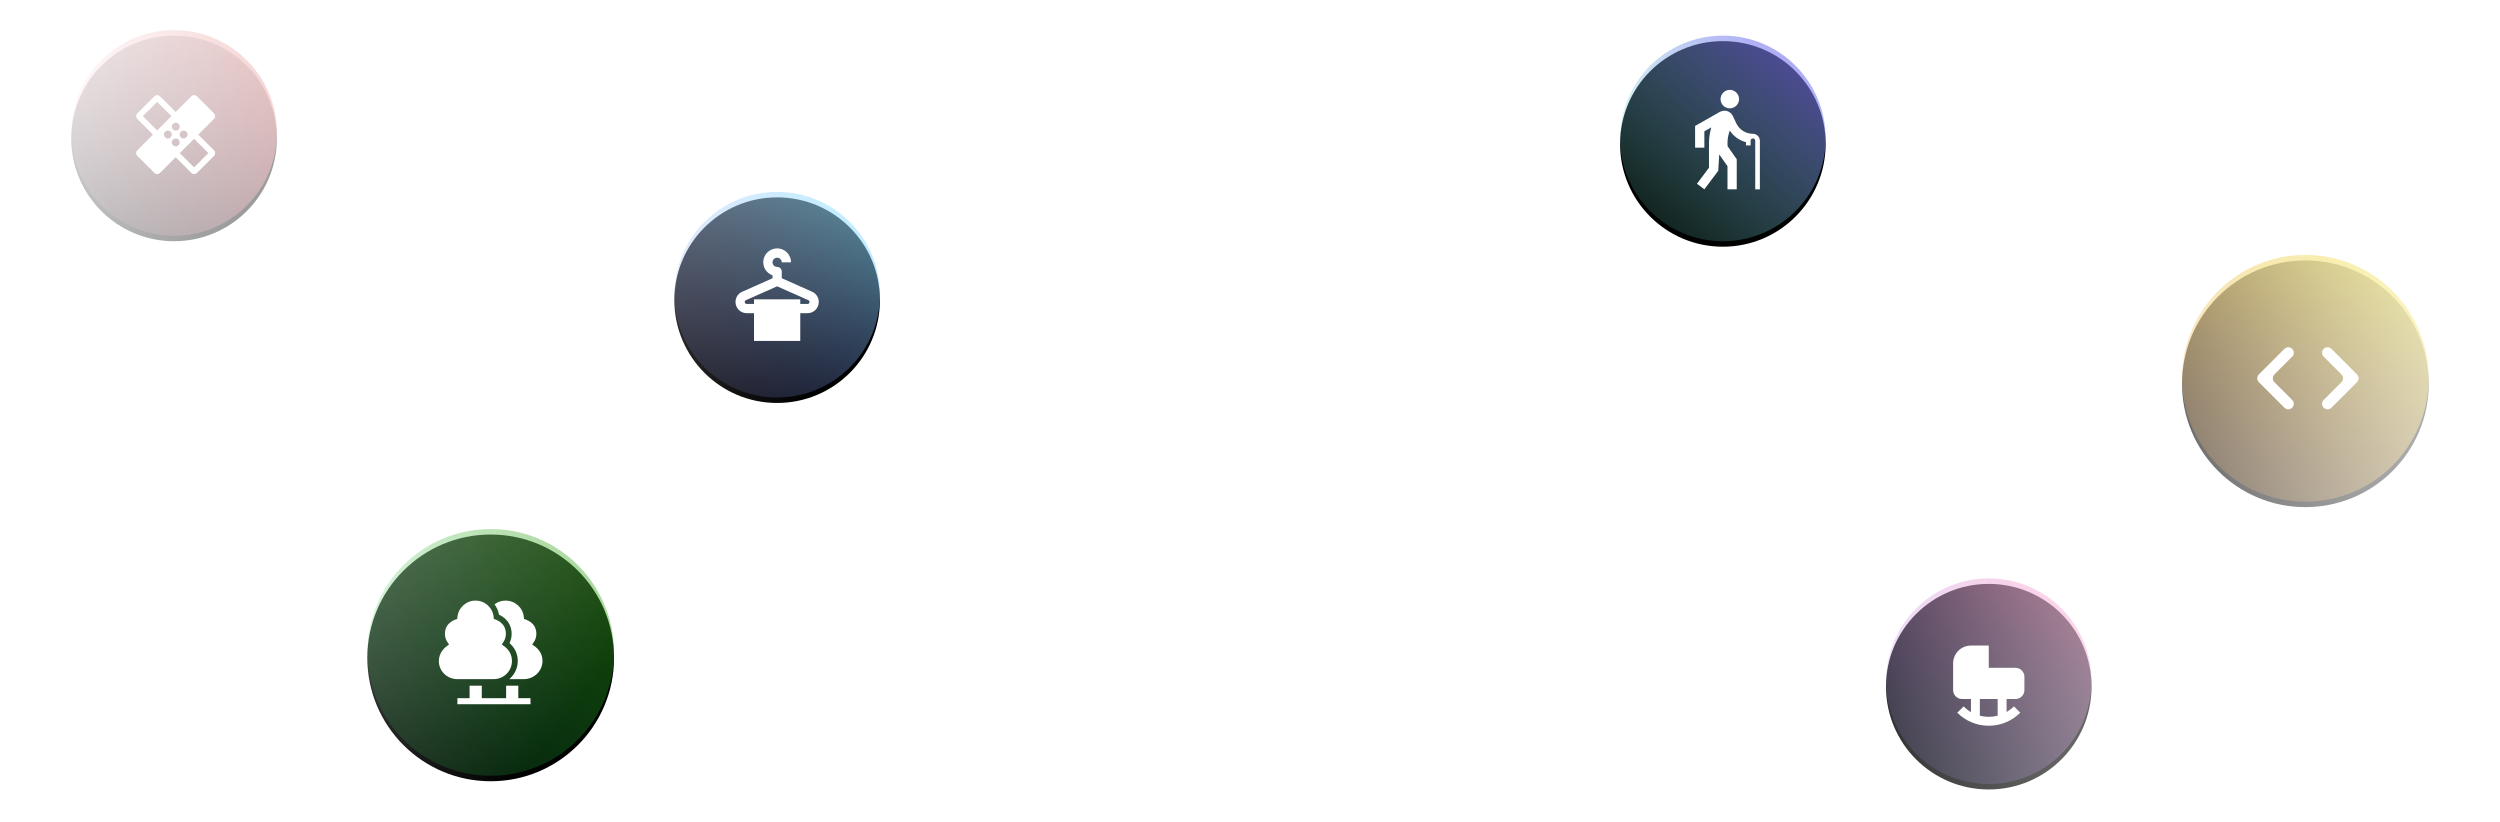 <?xml version="1.0" encoding="UTF-8"?>
<svg width="912px" height="300px" viewBox="0 0 912 300" version="1.1" xmlns="http://www.w3.org/2000/svg" xmlns:xlink="http://www.w3.org/1999/xlink">
    <title>Group 19</title>
    <defs>
        <rect id="path-1" x="0" y="0" width="912" height="300"></rect>
        <linearGradient x1="81.447%" y1="10.514%" x2="16.824%" y2="88.698%" id="linearGradient-3">
            <stop stop-color="#82D8FF" stop-opacity="0.519" offset="0%"></stop>
            <stop stop-color="#8288EC" stop-opacity="0.153" offset="100%"></stop>
        </linearGradient>
        <circle id="path-4" cx="37.5" cy="37.5" r="37.5"></circle>
        <filter x="-23.3%" y="-20.7%" width="146.7%" height="146.7%" filterUnits="objectBoundingBox" id="filter-5">
            <feMorphology radius="0.5" operator="dilate" in="SourceAlpha" result="shadowSpreadOuter1"></feMorphology>
            <feOffset dx="0" dy="2" in="shadowSpreadOuter1" result="shadowOffsetOuter1"></feOffset>
            <feGaussianBlur stdDeviation="5" in="shadowOffsetOuter1" result="shadowBlurOuter1"></feGaussianBlur>
            <feColorMatrix values="0 0 0 0 0   0 0 0 0 0   0 0 0 0 0  0 0 0 0.04 0" type="matrix" in="shadowBlurOuter1"></feColorMatrix>
        </filter>
        <linearGradient x1="81.447%" y1="10.514%" x2="16.824%" y2="88.698%" id="linearGradient-6">
            <stop stop-color="#EF77BB" stop-opacity="0.471" offset="0%"></stop>
            <stop stop-color="#8877EF" stop-opacity="0.153" offset="100%"></stop>
        </linearGradient>
        <circle id="path-7" cx="37.5" cy="37.5" r="37.5"></circle>
        <filter x="-23.3%" y="-20.7%" width="146.7%" height="146.7%" filterUnits="objectBoundingBox" id="filter-8">
            <feMorphology radius="0.5" operator="dilate" in="SourceAlpha" result="shadowSpreadOuter1"></feMorphology>
            <feOffset dx="0" dy="2" in="shadowSpreadOuter1" result="shadowOffsetOuter1"></feOffset>
            <feGaussianBlur stdDeviation="5" in="shadowOffsetOuter1" result="shadowBlurOuter1"></feGaussianBlur>
            <feColorMatrix values="0 0 0 0 0   0 0 0 0 0   0 0 0 0 0  0 0 0 0.04 0" type="matrix" in="shadowBlurOuter1"></feColorMatrix>
        </filter>
        <linearGradient x1="81.447%" y1="10.514%" x2="16.824%" y2="88.698%" id="linearGradient-9">
            <stop stop-color="#7D77EF" stop-opacity="0.621" offset="0%"></stop>
            <stop stop-color="#77EFD7" stop-opacity="0.153" offset="100%"></stop>
        </linearGradient>
        <circle id="path-10" cx="37.5" cy="37.5" r="37.5"></circle>
        <filter x="-23.3%" y="-20.7%" width="146.7%" height="146.7%" filterUnits="objectBoundingBox" id="filter-11">
            <feMorphology radius="0.5" operator="dilate" in="SourceAlpha" result="shadowSpreadOuter1"></feMorphology>
            <feOffset dx="0" dy="2" in="shadowSpreadOuter1" result="shadowOffsetOuter1"></feOffset>
            <feGaussianBlur stdDeviation="5" in="shadowOffsetOuter1" result="shadowBlurOuter1"></feGaussianBlur>
            <feColorMatrix values="0 0 0 0 0   0 0 0 0 0   0 0 0 0 0  0 0 0 0.04 0" type="matrix" in="shadowBlurOuter1"></feColorMatrix>
        </filter>
        <linearGradient x1="81.447%" y1="10.514%" x2="16.824%" y2="88.698%" id="linearGradient-12">
            <stop stop-color="#D95B5B" stop-opacity="0.786" offset="0%"></stop>
            <stop stop-color="#FD82A5" stop-opacity="0.153" offset="100%"></stop>
        </linearGradient>
        <circle id="path-13" cx="37.5" cy="37.5" r="37.5"></circle>
        <filter x="-23.3%" y="-20.7%" width="146.7%" height="146.7%" filterUnits="objectBoundingBox" id="filter-14">
            <feMorphology radius="0.5" operator="dilate" in="SourceAlpha" result="shadowSpreadOuter1"></feMorphology>
            <feOffset dx="0" dy="2" in="shadowSpreadOuter1" result="shadowOffsetOuter1"></feOffset>
            <feGaussianBlur stdDeviation="5" in="shadowOffsetOuter1" result="shadowBlurOuter1"></feGaussianBlur>
            <feColorMatrix values="0 0 0 0 0   0 0 0 0 0   0 0 0 0 0  0 0 0 0.04 0" type="matrix" in="shadowBlurOuter1"></feColorMatrix>
        </filter>
        <linearGradient x1="81.447%" y1="10.514%" x2="16.824%" y2="88.698%" id="linearGradient-15">
            <stop stop-color="#ECD622" stop-opacity="0.786" offset="0%"></stop>
            <stop stop-color="#E6881C" stop-opacity="0.25" offset="100%"></stop>
        </linearGradient>
        <circle id="path-16" cx="45" cy="45" r="45"></circle>
        <filter x="-19.4%" y="-17.2%" width="138.9%" height="138.9%" filterUnits="objectBoundingBox" id="filter-17">
            <feMorphology radius="0.5" operator="dilate" in="SourceAlpha" result="shadowSpreadOuter1"></feMorphology>
            <feOffset dx="0" dy="2" in="shadowSpreadOuter1" result="shadowOffsetOuter1"></feOffset>
            <feGaussianBlur stdDeviation="5" in="shadowOffsetOuter1" result="shadowBlurOuter1"></feGaussianBlur>
            <feColorMatrix values="0 0 0 0 0   0 0 0 0 0   0 0 0 0 0  0 0 0 0.04 0" type="matrix" in="shadowBlurOuter1"></feColorMatrix>
        </filter>
        <linearGradient x1="81.447%" y1="10.514%" x2="18.86%" y2="86.235%" id="linearGradient-18">
            <stop stop-color="#2CA011" stop-opacity="0.431" offset="0%"></stop>
            <stop stop-color="#20CA49" stop-opacity="0.169" offset="100%"></stop>
        </linearGradient>
        <circle id="path-19" cx="45" cy="45" r="45"></circle>
        <filter x="-19.4%" y="-17.2%" width="138.9%" height="138.9%" filterUnits="objectBoundingBox" id="filter-20">
            <feMorphology radius="0.5" operator="dilate" in="SourceAlpha" result="shadowSpreadOuter1"></feMorphology>
            <feOffset dx="0" dy="2" in="shadowSpreadOuter1" result="shadowOffsetOuter1"></feOffset>
            <feGaussianBlur stdDeviation="5" in="shadowOffsetOuter1" result="shadowBlurOuter1"></feGaussianBlur>
            <feColorMatrix values="0 0 0 0 0   0 0 0 0 0   0 0 0 0 0  0 0 0 0.04 0" type="matrix" in="shadowBlurOuter1"></feColorMatrix>
        </filter>
        <linearGradient x1="100%" y1="50%" x2="14.365%" y2="50%" id="linearGradient-21">
            <stop stop-color="#FFFFFF" stop-opacity="0" offset="0%"></stop>
            <stop stop-color="#FFFFFF" offset="100%"></stop>
        </linearGradient>
    </defs>
    <g id="Page-1" stroke="none" stroke-width="1" fill="none" fill-rule="evenodd">
        <g id="2.-Catégorie" transform="translate(-384, -2863)">
            <g id="Group-19" transform="translate(384, 2863)">
                <mask id="mask-2" fill="white">
                    <use xlink:href="#path-1"></use>
                </mask>
                <g id="Rectangle"></g>
                <g id="Group-14" mask="url(#mask-2)">
                    <g transform="translate(-192.131, -302.082)">
                        <g id="Group-6" stroke-width="1" fill="none" transform="translate(438.131, 372.082)">
                            <g id="Oval">
                                <use fill="black" fill-opacity="1" filter="url(#filter-5)" xlink:href="#path-4"></use>
                                <use fill="url(#linearGradient-3)" fill-rule="evenodd" xlink:href="#path-4"></use>
                            </g>
                            <g id="dry_cleaning_black_24dp" transform="translate(17.25, 17.25)">
                                <rect id="Rectangle" x="0" y="0" width="40.5" height="40.5"></rect>
                                <path d="M33.008,19.17 L21.938,14.242 L21.938,11.812 C21.938,10.884 21.178,10.125 20.25,10.125 L20.25,10.125 C19.322,10.125 18.562,9.366 18.562,8.438 C18.562,7.509 19.322,6.75 20.25,6.75 C21.178,6.75 21.938,7.509 21.938,8.438 L25.312,8.438 C25.312,5.332 22.511,2.869 19.305,3.459 C17.314,3.831 15.677,5.434 15.289,7.425 C14.783,10.057 16.301,12.386 18.562,13.196 L18.562,14.259 L7.492,19.187 C6.008,19.828 5.062,21.296 5.062,22.899 L5.062,22.916 C5.062,25.177 6.885,27 9.146,27 L11.812,27 L11.812,37.125 L28.688,37.125 L28.688,27 L31.354,27 C33.615,27 35.438,25.177 35.438,22.916 L35.438,22.899 C35.438,21.296 34.492,19.828 33.008,19.17 Z M31.354,23.625 L28.688,23.625 L28.688,21.938 L11.812,21.938 L11.812,23.625 L9.146,23.625 C8.37,23.625 8.168,22.528 8.859,22.258 L20.25,17.196 L31.641,22.258 C32.349,22.579 32.113,23.625 31.354,23.625 Z" id="Shape" fill="#FFFFFF" fill-rule="nonzero"></path>
                            </g>
                        </g>
                        <g id="Group-7" stroke-width="1" fill="none" transform="translate(880.131, 513.082)">
                            <g id="Oval">
                                <use fill="black" fill-opacity="1" filter="url(#filter-8)" xlink:href="#path-7"></use>
                                <use fill="url(#linearGradient-6)" fill-rule="evenodd" xlink:href="#path-7"></use>
                            </g>
                            <g id="crib_black_24dp" transform="translate(18, 18)">
                                <rect id="Rectangle" x="0" y="0" width="39" height="39"></rect>
                                <path d="M29.25,14.625 L19.5,14.625 L19.5,6.5 L13,6.5 C9.409,6.5 6.5,9.409 6.5,13 L6.5,22.75 C6.5,24.538 7.963,26 9.75,26 L13,26 L13,30.761 C12.009,30.192 11.115,29.494 10.319,28.698 L8.011,31.005 C10.953,33.93 15.015,35.75 19.5,35.75 C23.985,35.75 28.047,33.93 30.989,30.989 L28.681,28.681 C27.885,29.477 26.975,30.176 26,30.745 L26,26 L29.25,26 C31.038,26 32.5,24.538 32.5,22.75 L32.5,17.875 C32.5,16.087 31.038,14.625 29.25,14.625 Z M22.75,32.094 C21.71,32.354 20.621,32.5 19.5,32.5 C18.379,32.5 17.29,32.354 16.25,32.094 L16.25,26 L22.75,26 L22.75,32.094 Z" id="Shape" fill="#FFFFFF" fill-rule="nonzero"></path>
                            </g>
                        </g>
                        <g id="Group-8" stroke-width="1" fill="none" transform="translate(783.131, 315.082)">
                            <g id="Oval">
                                <use fill="black" fill-opacity="1" filter="url(#filter-11)" xlink:href="#path-10"></use>
                                <use fill="url(#linearGradient-9)" fill-rule="evenodd" xlink:href="#path-10"></use>
                            </g>
                            <g id="elderly_black_24dp" transform="translate(17.25, 17.25)">
                                <rect id="Rectangle" x="0" y="0" width="40.5" height="40.5"></rect>
                                <path d="M22.781,9.281 C24.637,9.281 26.156,7.763 26.156,5.906 C26.156,4.05 24.637,2.531 22.781,2.531 C20.925,2.531 19.406,4.05 19.406,5.906 C19.406,7.763 20.925,9.281 22.781,9.281 Z M33.75,21.094 L33.75,38.812 L32.062,38.812 L32.062,21.094 C32.062,20.621 31.691,20.25 31.219,20.25 C30.746,20.25 30.375,20.621 30.375,21.094 L30.375,22.781 L28.688,22.781 L28.688,21.617 C26.224,20.976 24.131,19.44 22.764,17.364 C22.241,18.832 21.938,20.368 21.938,21.938 C21.938,22.326 21.971,22.714 21.988,23.102 L25.312,27.844 L25.312,38.812 L21.938,38.812 L21.938,30.375 L18.934,26.089 L18.562,32.062 L13.5,38.812 L10.8,36.788 L15.188,30.932 L15.188,21.938 C15.188,19.997 15.491,18.073 16.031,16.217 L13.5,17.651 L13.5,23.625 L10.125,23.625 L10.125,15.694 L19.238,10.513 L19.238,10.53 C20.233,10.007 21.465,9.973 22.511,10.581 C23.119,10.935 23.574,11.441 23.861,12.015 L23.861,12.015 L25.194,14.833 C26.291,17.044 28.586,18.562 31.219,18.562 C32.619,18.562 33.75,19.693 33.75,21.094 Z" id="Shape" fill="#FFFFFF" fill-rule="nonzero"></path>
                            </g>
                        </g>
                        <g id="Group-11" stroke-width="1" fill="none" transform="translate(218.131, 313.082)">
                            <g id="Oval">
                                <use fill="black" fill-opacity="1" filter="url(#filter-14)" xlink:href="#path-13"></use>
                                <use fill="url(#linearGradient-12)" fill-rule="evenodd" xlink:href="#path-13"></use>
                            </g>
                            <g id="healing_black_24dp" transform="translate(22.5, 22.5)">
                                <polygon id="Path" points="0 0 14.412 0 14.412 14.412 0 14.412"></polygon>
                                <path d="M23.845,15.605 L29.565,9.884 C30.126,9.324 30.126,8.418 29.565,7.858 L23.327,1.62 C22.767,1.059 21.861,1.059 21.301,1.62 L15.581,7.34 L9.86,1.62 C9.573,1.347 9.213,1.203 8.84,1.203 C8.48,1.203 8.107,1.347 7.834,1.62 L1.596,7.858 C1.035,8.418 1.035,9.324 1.596,9.884 L7.316,15.605 L1.596,21.325 C1.035,21.885 1.035,22.791 1.596,23.351 L7.834,29.589 C8.394,30.15 9.3,30.15 9.86,29.589 L15.581,23.869 L21.301,29.589 C21.588,29.877 21.948,30.006 22.321,30.006 C22.695,30.006 23.054,29.862 23.342,29.589 L29.58,23.351 C30.14,22.791 30.14,21.885 29.58,21.325 L23.845,15.605 Z M15.609,11.264 C16.4,11.264 17.047,11.911 17.047,12.701 C17.047,13.492 16.4,14.139 15.609,14.139 C14.819,14.139 14.172,13.492 14.172,12.701 C14.172,11.911 14.819,11.264 15.609,11.264 Z M8.84,14.081 L3.622,8.878 L8.84,3.661 L14.043,8.864 L8.84,14.081 Z M12.735,17.013 C11.944,17.013 11.297,16.366 11.297,15.576 C11.297,14.785 11.944,14.139 12.735,14.139 C13.525,14.139 14.172,14.785 14.172,15.576 C14.172,16.366 13.525,17.013 12.735,17.013 Z M15.609,19.888 C14.819,19.888 14.172,19.241 14.172,18.45 C14.172,17.66 14.819,17.013 15.609,17.013 C16.4,17.013 17.047,17.66 17.047,18.45 C17.047,19.241 16.4,19.888 15.609,19.888 Z M18.484,14.139 C19.274,14.139 19.921,14.785 19.921,15.576 C19.921,16.366 19.274,17.013 18.484,17.013 C17.693,17.013 17.047,16.366 17.047,15.576 C17.047,14.785 17.693,14.139 18.484,14.139 Z M22.307,27.563 L17.09,22.36 L22.307,17.142 L27.51,22.345 L22.307,27.563 Z" id="Shape" fill="#FFFFFF" fill-rule="nonzero"></path>
                            </g>
                        </g>
                        <g id="Group-12" stroke-width="1" fill="none" transform="translate(988.131, 395.082)">
                            <g id="Oval">
                                <use fill="black" fill-opacity="1" filter="url(#filter-17)" xlink:href="#path-16"></use>
                                <use fill="url(#linearGradient-15)" fill-rule="evenodd" xlink:href="#path-16"></use>
                            </g>
                            <g id="code_black_24dp" transform="translate(20.7, 20.7)">
                                <polygon id="Path" points="0 0 48.6 0 48.6 48.6 0 48.6"></polygon>
                                <path d="M19.49,32.201 L13.003,25.714 C12.222,24.933 12.222,23.667 13.003,22.886 L19.49,16.399 C20.271,15.618 20.271,14.352 19.49,13.571 L19.483,13.564 C18.702,12.783 17.436,12.783 16.655,13.564 L7.333,22.886 C6.552,23.667 6.552,24.933 7.333,25.714 L16.655,35.036 C17.436,35.817 18.702,35.817 19.483,35.036 L19.49,35.029 C20.271,34.248 20.271,32.982 19.49,32.201 Z M37.466,22.886 L30.979,16.399 C30.198,15.618 30.198,14.352 30.979,13.571 L30.986,13.564 C31.767,12.783 33.033,12.783 33.814,13.564 L43.136,22.886 C43.917,23.667 43.917,24.933 43.136,25.714 L33.814,35.036 C33.033,35.817 31.767,35.817 30.986,35.036 L30.979,35.029 C30.198,34.248 30.198,32.982 30.979,32.201 L37.466,25.714 C38.247,24.933 38.247,23.667 37.466,22.886 Z" id="Shape" fill="#FFFFFF" fill-rule="nonzero"></path>
                            </g>
                        </g>
                        <g id="Group-5" stroke-width="1" fill="none" transform="translate(326.131, 495.082)">
                            <g id="Oval">
                                <use fill="black" fill-opacity="1" filter="url(#filter-20)" xlink:href="#path-19"></use>
                                <use fill="url(#linearGradient-18)" fill-rule="evenodd" xlink:href="#path-19"></use>
                            </g>
                            <g id="composant__developpment--color" transform="translate(26.1, 26.1)" fill="#FFFFFF" fill-rule="nonzero">
                                <g id="Group-2">
                                    <path d="M22.947,16.027 C23.25,15.455 24.444,14.302 24.444,12.12 C24.444,7.675 20.272,6.839 20.051,6.683 C20.035,6.522 19.996,6.106 19.984,5.979 C19.657,2.57 16.812,0 13.366,0 C9.958,0 7.121,2.572 6.769,5.982 L6.696,6.681 C6.475,6.836 2.215,7.658 2.215,12.12 C2.215,14.299 3.41,15.456 3.712,16.027 C3.499,16.248 0,18.02 0,22.111 C0,25.756 3.055,28.648 6.72,28.648 L20.013,28.648 C23.678,28.648 26.659,25.683 26.659,22.037 C26.659,17.922 23.2,16.29 22.947,16.027 Z" id="Path"></path>
                                    <path d="M34.054,16.027 C34.359,15.455 35.564,14.302 35.564,12.12 C35.564,7.675 31.279,6.839 31.055,6.683 C31.04,6.522 31,6.106 30.988,5.979 C30.658,2.57 27.786,0 24.309,0 C22.799,0 21.417,0.516 20.293,1.361 C21.114,2.451 21.709,3.724 21.949,5.139 C25.925,7 26.545,10.246 26.545,12.12 C26.545,13.534 26.172,14.655 25.755,15.492 C27.786,17.299 28.781,19.48 28.781,22.037 C28.781,24.682 27.568,27.031 25.69,28.648 L31.017,28.648 C34.716,28.648 37.8,25.683 37.8,22.037 C37.8,17.922 34.309,16.29 34.054,16.027 Z" id="Path"></path>
                                    <polygon id="Path" points="28.98 35.594 28.98 31.036 24.537 31.036 24.537 35.594 15.651 35.594 15.651 31.036 11.207 31.036 11.207 35.594 6.764 35.594 6.764 37.8 33.423 37.8 33.423 35.594"></polygon>
                                </g>
                            </g>
                        </g>
                        <rect id="Rectangle" fill="url(#linearGradient-21)" transform="translate(323.131, 338.582) rotate(37) translate(-323.131, -338.582) " x="126.131" y="63.082" width="394" height="551"></rect>
                        <rect id="Rectangle" fill="url(#linearGradient-21)" transform="translate(1074.131, 352.582) rotate(-165) translate(-1074.131, -352.582) " x="877.131" y="77.082" width="394" height="551"></rect>
                    </g>
                </g>
            </g>
        </g>
    </g>
</svg>